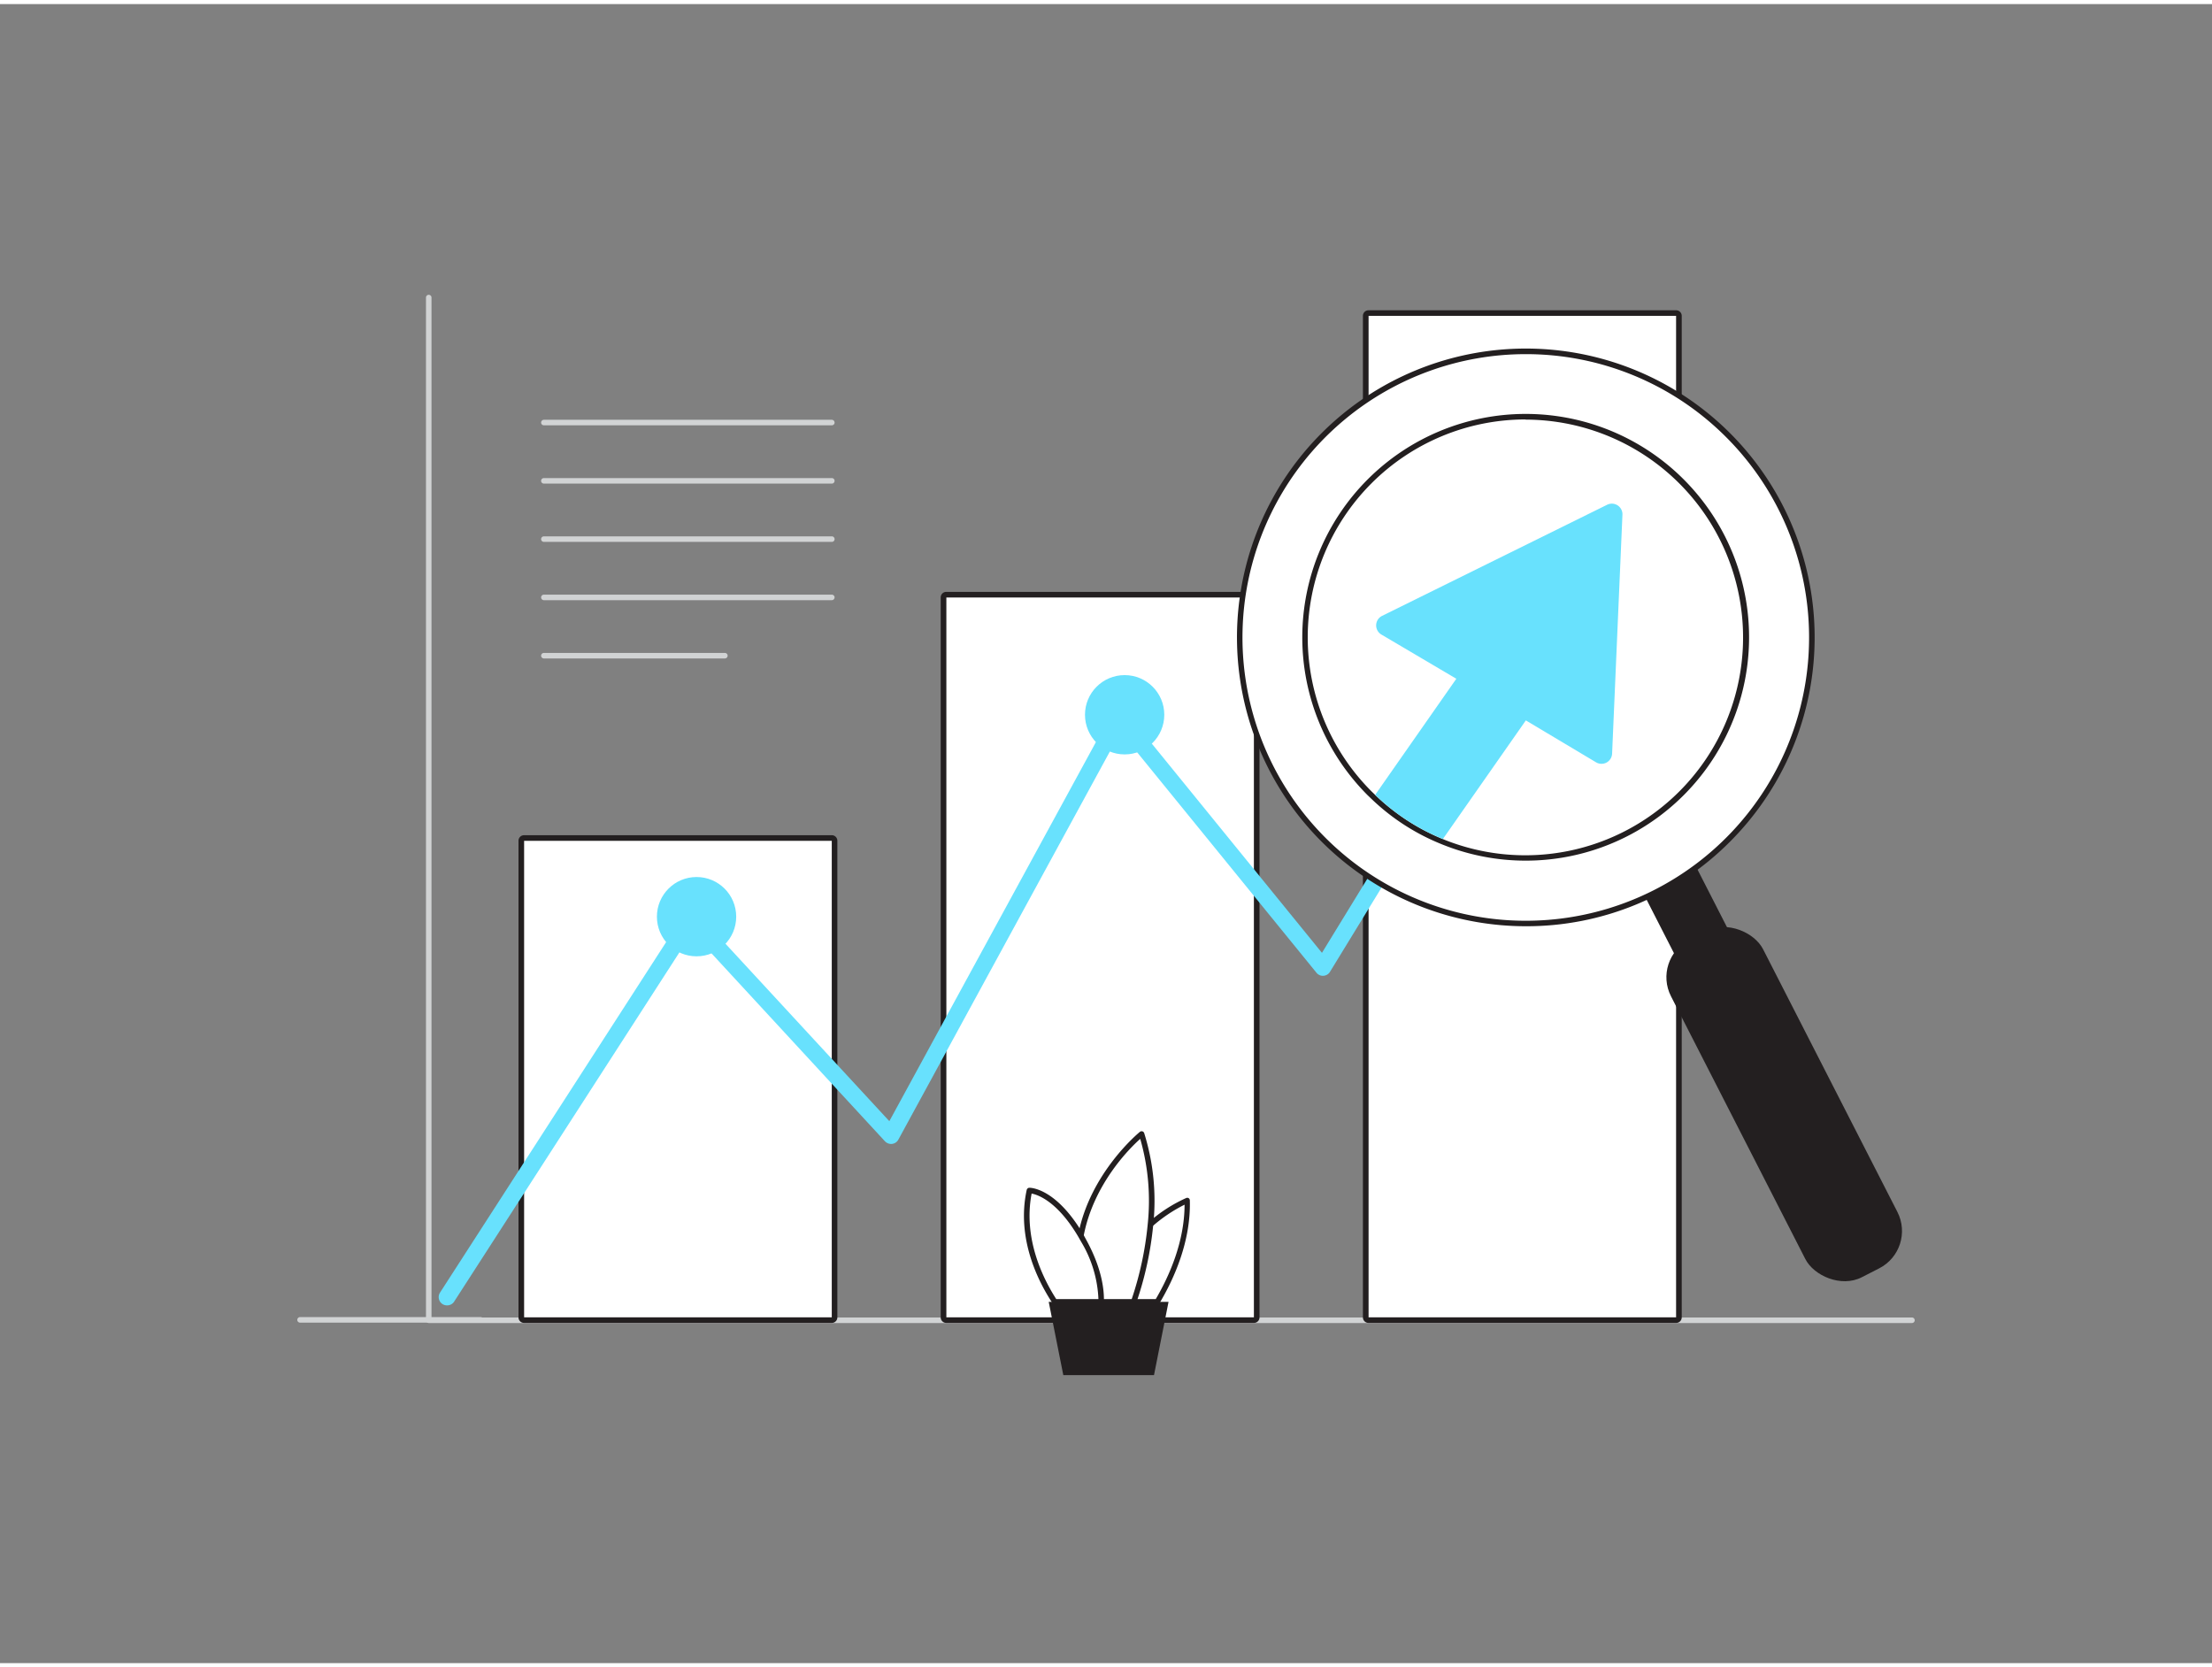 <svg xmlns="http://www.w3.org/2000/svg" viewBox="0 0 400 300" width="406" height="306" class="illustration styles_illustrationTablet__1DWOa"><rect x="0" y="0" width="400" height="300" fill="#808080" stroke="none"/><g id="_511_data_analytics_flatline" data-name="#511_data_analytics_flatline"><path d="M345.74,238.5H77.53a.5.5,0,0,1-.5-.5V53.07a.5.5,0,0,1,.5-.5.5.5,0,0,1,.5.5V237.5H345.74a.5.5,0,0,1,.5.5A.5.5,0,0,1,345.74,238.5Z" fill="#d1d3d4"></path><rect x="171.11" y="107.29" width="55.66" height="130.19" fill="#fff"></rect><path d="M226.76,107.29V237.48H171.11V107.29h55.65m0-1H171.11a1,1,0,0,0-1,1V237.48a1,1,0,0,0,1,1h55.65a1,1,0,0,0,1-1V107.29a1,1,0,0,0-1-1Z" fill="#231f20"></path><rect x="94.76" y="151.29" width="55.66" height="86.19" fill="#fff"></rect><path d="M150.42,151.29v86.19H94.76V151.29h55.66m0-1H94.76a1,1,0,0,0-1,1v86.19a1,1,0,0,0,1,1h55.66a1,1,0,0,0,1-1V151.29a1,1,0,0,0-1-1Z" fill="#231f20"></path><rect x="247.46" y="56.37" width="55.66" height="181.11" fill="#fff"></rect><path d="M303.11,56.37V237.48H247.46V56.37h55.65m0-1H247.46a1,1,0,0,0-1,1V237.48a1,1,0,0,0,1,1h55.65a1,1,0,0,0,1-1V56.37a1,1,0,0,0-1-1Z" fill="#231f20"></path><polygon points="281.27 82.74 269.78 87.44 284.05 94.05 281.27 82.74" fill="#68e1fd"></polygon><path d="M208,220.71a26.39,26.39,0,0,1,6.73-4.38c.2,7.19-2.72,13.81-5.42,18.34h-8.77" fill="#fff"></path><path d="M209.31,235.17h-8.77a.5.5,0,0,1-.5-.5.5.5,0,0,1,.5-.5H209c2.42-4.13,5.19-10.32,5.21-17.07a27.11,27.11,0,0,0-5.91,4,.5.5,0,0,1-.7,0,.5.5,0,0,1,0-.71,26.63,26.63,0,0,1,6.87-4.48.5.5,0,0,1,.46,0,.51.51,0,0,1,.23.4c.21,7.42-2.87,14.22-5.49,18.61A.48.48,0,0,1,209.31,235.17Z" fill="#231f20"></path><path d="M195.42,222.65c2.16-11.25,11-18.33,11-18.33a40.74,40.74,0,0,1,1.6,16.39,60.62,60.62,0,0,1-3,14h-9.43" fill="#fff"></path><path d="M205,235.17h-9.43a.5.5,0,0,1-.5-.5.5.5,0,0,1,.5-.5h9.08a60.11,60.11,0,0,0,2.89-13.5,40.55,40.55,0,0,0-1.35-15.47c-2,1.77-8.45,8.24-10.23,17.54a.51.51,0,0,1-.59.4.51.51,0,0,1-.4-.59c2.17-11.3,11.07-18.54,11.16-18.62a.51.51,0,0,1,.45-.09.5.5,0,0,1,.33.33,41,41,0,0,1,1.63,16.59,61.07,61.07,0,0,1-3.06,14.07A.51.51,0,0,1,205,235.17Z" fill="#231f20"></path><path d="M190.76,234.67h8.36c.08-2.47-.48-6.22-3.16-11.08-.19-.33-.36-.64-.54-.94-4.84-8.2-9.27-8.11-9.27-8.11C184.28,223.17,188.23,230.86,190.76,234.67Z" fill="#fff"></path><path d="M199.12,235.17h-8.36a.49.49,0,0,1-.41-.22c-2.57-3.88-6.6-11.7-4.69-20.51a.51.51,0,0,1,.48-.4c.19,0,4.77,0,9.71,8.35l.54,1c2.81,5.09,3.31,9,3.23,11.35A.5.5,0,0,1,199.12,235.17Zm-8.09-1h7.6a21.81,21.81,0,0,0-3.11-10.34l-.53-.93c-3.78-6.4-7.29-7.59-8.44-7.81C185,223.2,188.59,230.42,191,234.17Z" fill="#231f20"></path><polygon points="192.28 247.92 208.68 247.92 211.31 234.67 189.64 234.67 192.28 247.92" fill="#231f20"></polygon><path d="M86.92,238.43H54.26a.5.5,0,0,1-.5-.5.5.5,0,0,1,.5-.5H86.92a.5.5,0,0,1,.5.5A.5.5,0,0,1,86.92,238.43Z" fill="#d1d3d4"></path><path d="M80.83,235.31a1.47,1.47,0,0,1-.82-.24,1.5,1.5,0,0,1-.44-2.07l44.14-68.42a1.5,1.5,0,0,1,1.13-.68,1.48,1.48,0,0,1,1.23.47L160.82,202l40.25-73.86a1.5,1.5,0,0,1,1.18-.78,1.51,1.51,0,0,1,1.3.55l35.5,43.65,43.41-70.87a1.5,1.5,0,0,1,2.06-.49,1.48,1.48,0,0,1,.49,2.06L240.5,175a1.49,1.49,0,0,1-1.18.71,1.48,1.48,0,0,1-1.26-.55l-35.43-43.55-40.18,73.73a1.5,1.5,0,0,1-1.13.77,1.55,1.55,0,0,1-1.29-.47l-34.85-37.76-43.09,66.8A1.51,1.51,0,0,1,80.83,235.31Z" fill="#68e1fd"></path><rect x="305.3" y="132.87" width="9.96" height="83.69" transform="translate(666.09 189.04) rotate(152.92)" fill="#231f20"></rect><path d="M324.58,214.41l-38.1-74.52a.36.36,0,0,1,.15-.48l8.87-4.54a.36.36,0,0,1,.49.16l38.09,74.52a.34.34,0,0,1-.15.48l-8.87,4.54a.37.37,0,0,1-.27,0A.34.34,0,0,1,324.58,214.41Zm-29.07-78.73-8.23,4.2,37.77,73.88,8.23-4.2Z" fill="#231f20"></path><rect x="313.3" y="164.65" width="18.7" height="68.52" rx="7.58" transform="translate(700.47 229.14) rotate(152.92)" fill="#231f20"></rect><path d="M275.88,166.42a51.9,51.9,0,1,1,36.69-15.2A51.55,51.55,0,0,1,275.88,166.42Zm0-102.79a50.9,50.9,0,0,0-36,86.89h0a50.89,50.89,0,1,0,36-86.89Z" fill="#231f20"></path><path d="M239.29,151.12a51.8,51.8,0,1,1,36.59,15.14A51.81,51.81,0,0,1,239.29,151.12Z" fill="#fff"></path><path d="M275.88,166.75a52.23,52.23,0,1,1,36.95-15.28A51.85,51.85,0,0,1,275.88,166.75Zm0-103.45a51.23,51.23,0,1,0,36.25,15A51.1,51.1,0,0,0,275.88,63.3Z" fill="#231f20"></path><path d="M303.75,86.67A39.41,39.41,0,1,0,248,142.4l.65.63A38.68,38.68,0,0,0,260.93,151a39.4,39.4,0,0,0,42.82-64.31Z" fill="#fff"></path><path d="M275.88,75.14A39.39,39.39,0,1,1,260.93,151,38.68,38.68,0,0,1,248.67,143l-.65-.63a39.4,39.4,0,0,1,27.86-67.26m0-1a40.4,40.4,0,0,0-28.57,68.95l.68.65a39.56,39.56,0,0,0,12.56,8.15,40.39,40.39,0,1,0,15.33-77.75Z" fill="#231f20"></path><path d="M293.39,92.29l-1.87,43.25a1.92,1.92,0,0,1-2.9,1.57l-12.7-7.58-15,21.45A38.68,38.68,0,0,1,248.67,143l14.68-21L249.79,114a1.92,1.92,0,0,1,.13-3.37l40.71-20.1A1.92,1.92,0,0,1,293.39,92.29Z" fill="#68e1fd"></path><circle cx="203.37" cy="128.51" r="7.17" fill="#68e1fd"></circle><circle cx="125.96" cy="165.02" r="7.17" fill="#68e1fd"></circle><path d="M131.08,118.33H98.35a.51.51,0,0,1-.5-.5.5.5,0,0,1,.5-.5h32.73a.5.5,0,0,1,.5.5A.51.51,0,0,1,131.08,118.33Z" fill="#d1d3d4"></path><path d="M150.42,107.79H98.35a.51.51,0,0,1-.5-.5.5.5,0,0,1,.5-.5h52.07a.5.5,0,0,1,.5.5A.51.51,0,0,1,150.42,107.79Z" fill="#d1d3d4"></path><path d="M150.42,97.25H98.35a.5.5,0,0,1,0-1h52.07a.5.5,0,0,1,0,1Z" fill="#d1d3d4"></path><path d="M150.42,86.71H98.35a.5.5,0,0,1,0-1h52.07a.5.5,0,0,1,0,1Z" fill="#d1d3d4"></path><path d="M150.42,76.17H98.35a.5.5,0,0,1-.5-.5.51.51,0,0,1,.5-.5h52.07a.51.51,0,0,1,.5.5A.5.5,0,0,1,150.42,76.17Z" fill="#d1d3d4"></path></g></svg>